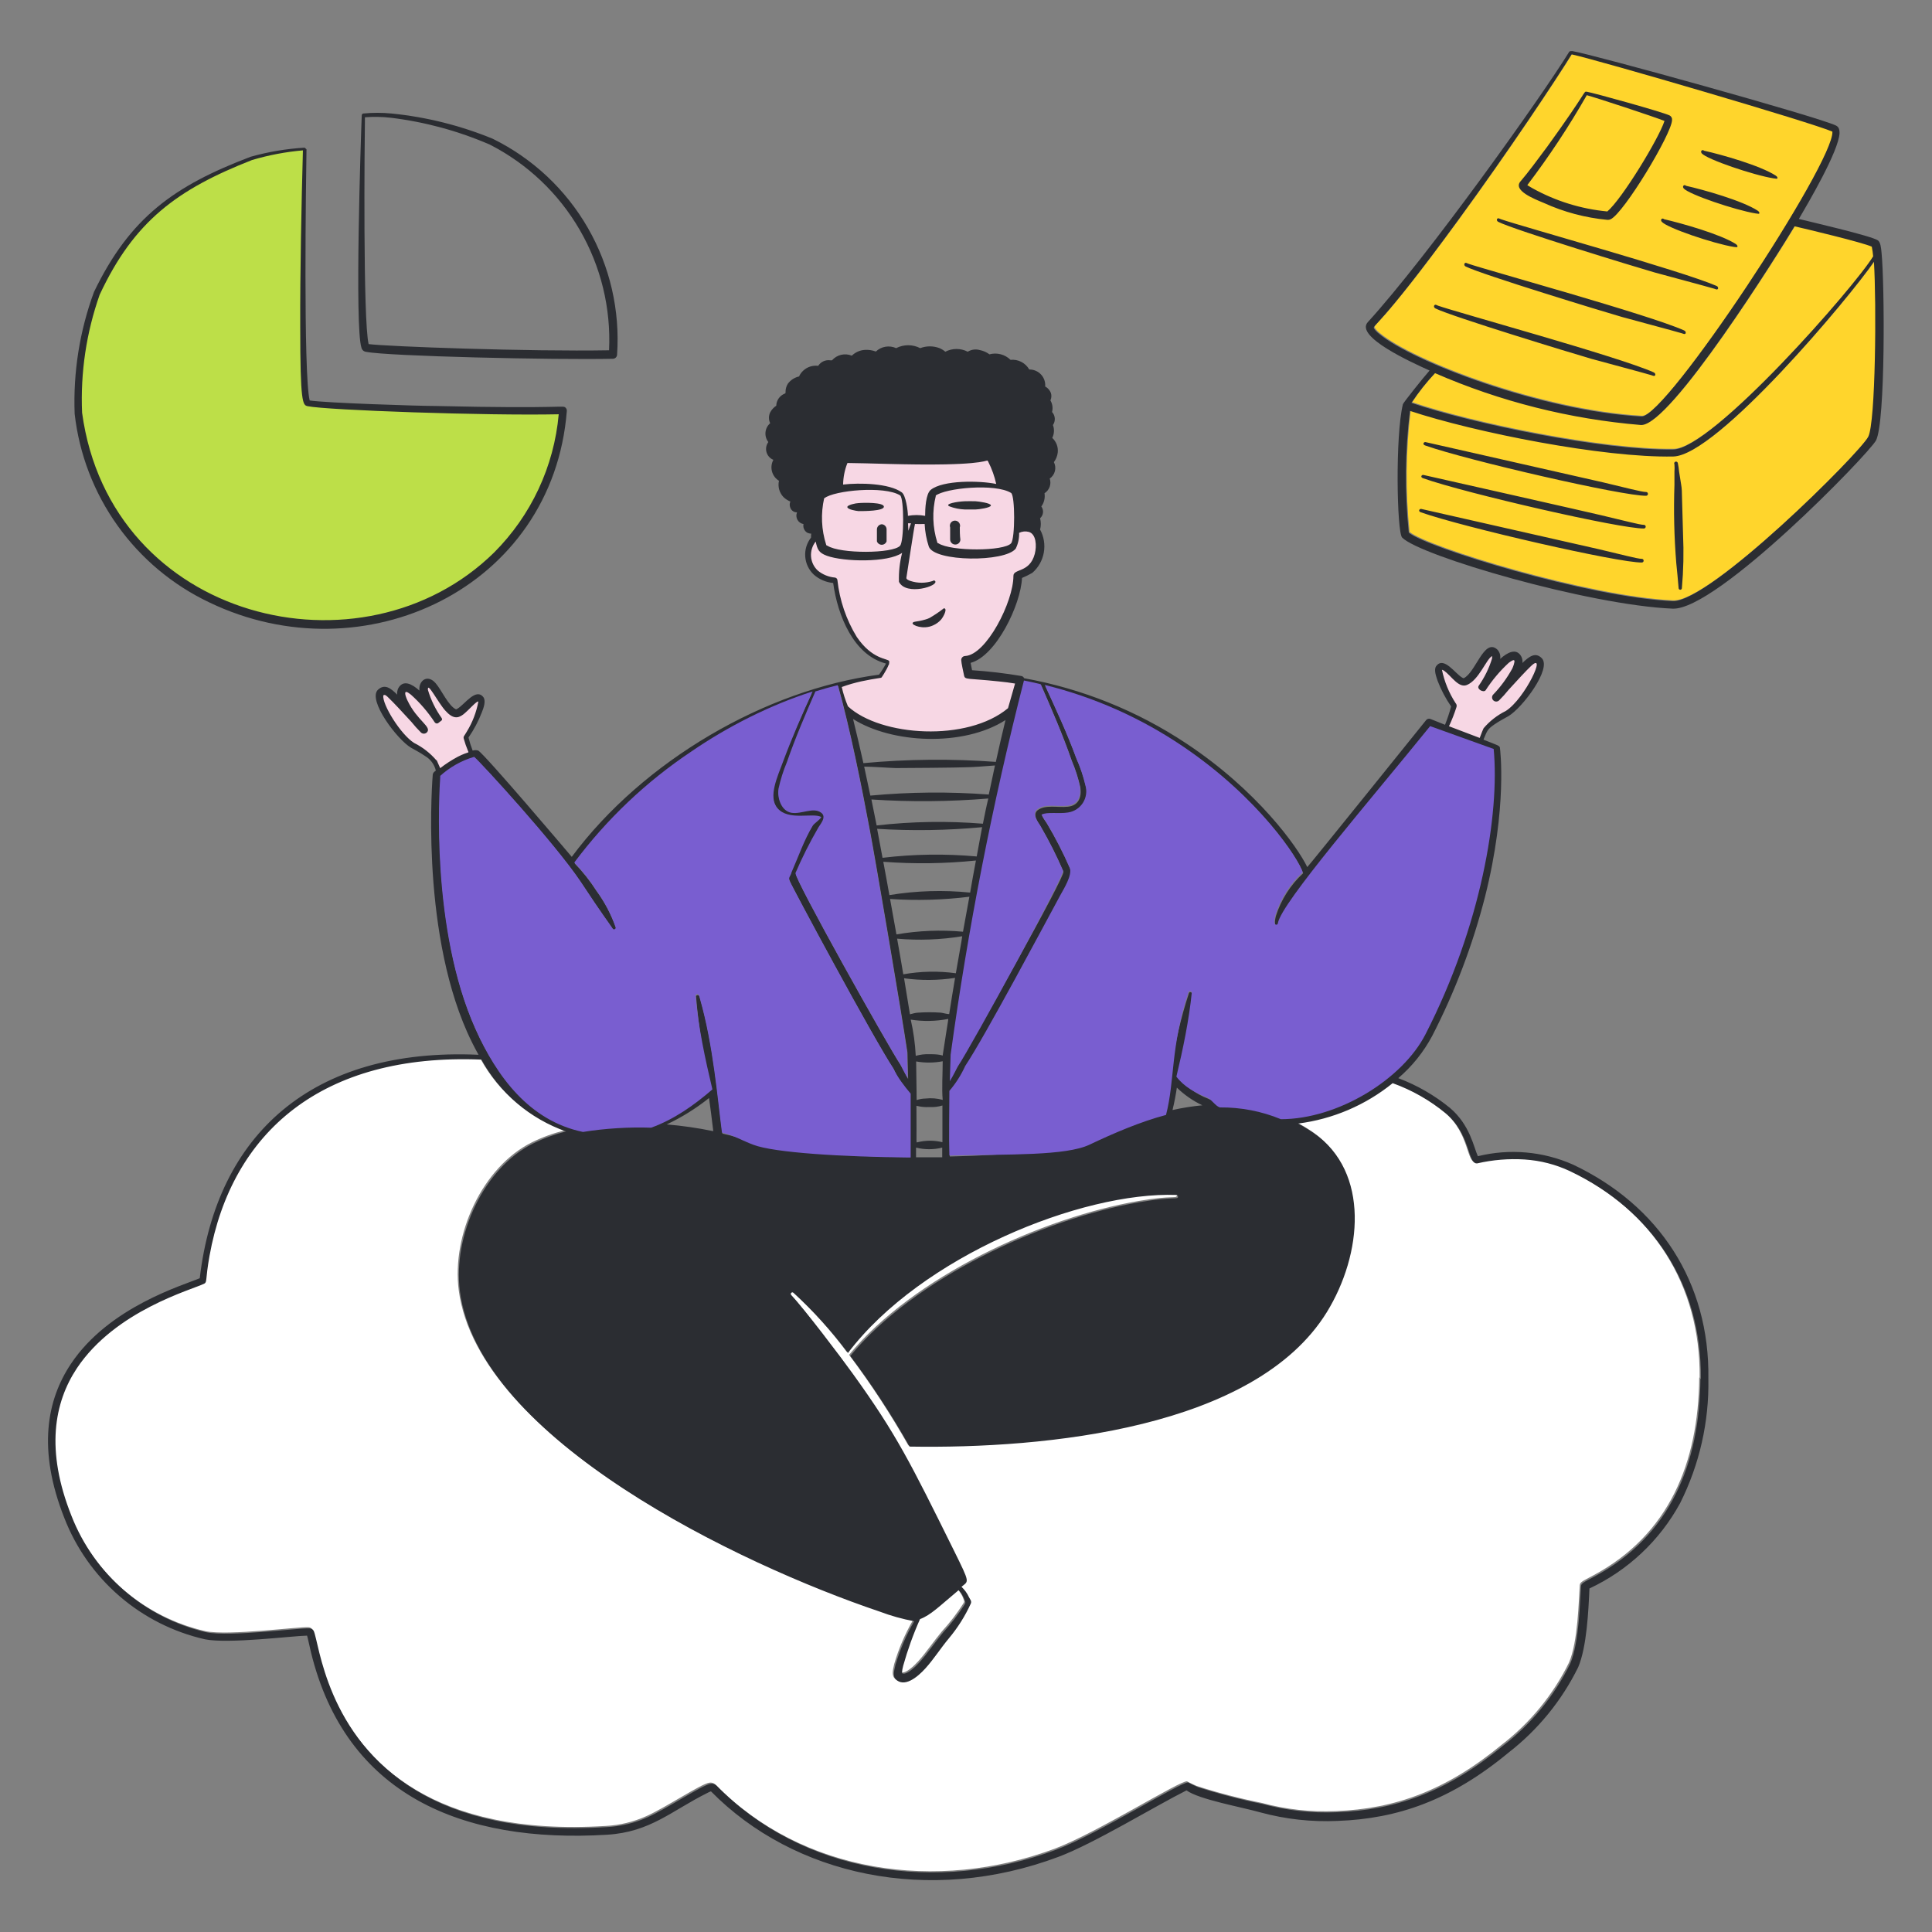 <?xml version="1.0" encoding="UTF-8"?> <svg xmlns="http://www.w3.org/2000/svg" width="142" height="142" viewBox="0 0 142 142" fill="none"><rect x="0" y="0" width="142" height="142" fill="#808080" stroke="none"/><path fill-rule="evenodd" clip-rule="evenodd" d="M124.893 101.254C124.829 107.502 122.699 112.798 117.083 115.802C116.281 116.228 116.132 116.284 116.111 116.512C116.032 117.612 115.983 120.665 115.322 122.192C114.162 124.551 112.476 126.613 110.395 128.22C106.305 131.592 102.542 132.955 98.183 133.111C96.343 133.193 94.501 132.99 92.723 132.508C91.111 132.185 89.517 131.77 87.952 131.265C87.604 131.116 87.242 130.925 87.242 130.925C86.724 130.861 80.603 134.716 77.565 135.859C68.832 139.132 58.92 137.641 52.573 131.152C52.515 131.099 52.446 131.06 52.371 131.038C52.296 131.015 52.217 131.011 52.139 131.024C51.536 131.102 48.916 132.863 47.482 133.495C46.547 133.911 45.543 134.152 44.521 134.205C38.131 134.602 33.672 133.41 30.555 131.549C23.874 127.566 23.378 120.601 22.966 119.778C22.935 119.724 22.891 119.679 22.837 119.647C22.784 119.616 22.722 119.6 22.66 119.6C21.95 119.55 16.831 120.239 15.106 119.891C12.877 119.383 10.805 118.337 9.073 116.844C7.34 115.352 5.999 113.458 5.166 111.329C3.242 106.501 3.895 103 5.564 100.48C8.404 96.22 14.02 94.715 14.928 94.26C15.149 94.147 14.999 93.969 15.312 92.223C16.945 83.142 23.562 77.313 35.298 77.795C36.652 80.261 38.866 82.141 41.518 83.078C40.682 83.284 39.87 83.579 39.097 83.958C35.455 85.769 33.19 90.732 33.715 94.821C35.135 105.713 54.213 114.872 64.565 118.365C65.389 118.676 66.24 118.914 67.106 119.075C66.52 120.085 66.057 121.163 65.729 122.284C65.679 122.561 65.495 123.051 65.729 123.328C66.368 123.974 67.319 123.214 67.93 122.54C68.541 121.865 69.045 121.063 69.655 120.331C70.305 119.555 70.847 118.696 71.267 117.775C71.352 117.591 71.189 117.435 71.139 117.321C71.006 117.028 70.816 116.765 70.578 116.547C71.111 116.093 71.246 116.348 70.025 113.878C66.829 107.424 65.814 105.358 62.619 100.92C61.767 99.727 59.019 96.106 58.075 95.112C58.063 95.101 58.053 95.088 58.046 95.073C58.039 95.058 58.035 95.042 58.035 95.026C58.034 95.009 58.037 94.993 58.043 94.978C58.049 94.962 58.058 94.948 58.07 94.937C58.082 94.925 58.096 94.916 58.111 94.91C58.126 94.904 58.142 94.901 58.159 94.901C58.175 94.902 58.191 94.906 58.206 94.913C58.221 94.92 58.235 94.93 58.246 94.942C59.712 96.284 61.048 97.763 62.236 99.358C67.618 92.258 79.396 87.494 86.376 87.743C86.408 87.743 86.439 87.755 86.461 87.778C86.484 87.8 86.496 87.831 86.496 87.863C86.496 88.126 86.22 87.828 83.656 88.275C76.478 89.517 67.113 93.863 62.406 99.578C64.002 101.701 65.458 103.926 66.766 106.238C76.798 106.408 92.155 104.903 97.43 96.362C100.05 92.102 100.604 86.067 96.486 83.206C96.11 82.95 95.721 82.713 95.322 82.496C97.87 82.172 100.277 81.144 102.273 79.528C103.69 80.037 105.008 80.786 106.171 81.743C108.045 83.312 107.761 85.527 108.499 85.421C109.635 85.159 110.802 85.064 111.964 85.137C113.123 85.21 114.258 85.502 115.308 85.996C121.421 88.907 124.993 94.402 124.922 101.254H124.893ZM67.532 118.919C68.328 118.62 68.952 117.974 70.372 116.789C70.564 116.993 70.711 117.235 70.805 117.499C70.891 117.74 70.883 117.704 70.805 117.854C70.34 118.581 69.812 119.268 69.229 119.905C68.633 120.615 68.115 121.404 67.504 122.085C67.255 122.362 66.51 123.108 66.205 122.887C66.216 122.705 66.246 122.524 66.297 122.348C66.624 121.176 67.037 120.03 67.532 118.919Z" fill="white"></path><path fill-rule="evenodd" clip-rule="evenodd" d="M122.985 44.127C116.709 43.836 104.852 40.172 103.602 39.093C103.295 36.117 103.324 33.116 103.687 30.147C108.437 31.723 117.887 33.605 123.049 33.498C126.251 33.42 135.978 21.833 137.788 19.177C137.98 22.216 137.916 30.992 137.37 32.05C136.745 33.264 125.726 44.248 122.985 44.127ZM101.053 24.105C100.89 23.821 101.309 24.233 107.173 16.203C110.901 11.105 114.451 5.751 115.565 3.941C117.497 4.353 133.315 8.982 134.735 9.621C134.877 11.9 122.509 30.658 120.699 30.559C113.272 30.14 103.822 26.491 101.436 24.495C101.289 24.386 101.16 24.254 101.053 24.105ZM105.526 27.371C110.329 29.462 115.443 30.751 120.663 31.184C122.793 31.311 130.838 18.446 131.952 16.579C132.705 16.749 136.986 17.772 137.632 18.077C137.682 18.333 137.71 18.553 137.732 18.787C136.418 20.981 125.903 32.987 123.013 32.987C117.859 33.058 108.203 31.07 103.794 29.558C104.308 28.781 104.887 28.049 105.526 27.371Z" fill="#FFD52C"></path><path fill-rule="evenodd" clip-rule="evenodd" d="M15.326 44.101C26.686 49.561 40.57 43.316 41.599 30.302C41.603 30.26 41.597 30.219 41.584 30.18C41.571 30.141 41.549 30.105 41.521 30.074C41.301 29.84 41.592 30.16 31.929 29.932C30.722 29.932 23.863 29.712 22.699 29.528C22.223 27.618 22.294 13.652 22.33 11.614V10.947C20.987 11.027 19.656 11.251 18.361 11.614C12.745 13.744 9.522 16.413 6.881 21.894C5.828 24.757 5.514 27.603 5.629 30.652C5.964 33.615 7.337 36.358 9.07 38.784C10.804 41.21 12.632 42.824 15.326 44.101Z" fill="#BDDF48"></path><path d="M106.969 51.921L106.344 53.484L108.846 54.423L109.159 53.797L109.784 53.172L110.097 52.859L111.348 52.233L112.286 50.982L112.912 49.731L113.225 48.793L112.912 48.48L111.661 49.106V48.48L111.035 48.167L110.097 48.793V48.48L109.784 47.855L109.471 48.167L109.159 48.48L108.22 49.418L107.595 50.044L106.969 49.731L106.344 49.106H105.718V49.418L106.344 50.669L106.969 51.921Z" fill="#F7D7E4"></path><path d="M31.903 55.987L32.216 56.612L34.718 55.361L34.405 55.048V54.423V54.11L34.718 53.484L35.344 51.921V51.295H35.031L33.467 52.546L32.216 50.669L31.278 50.044L30.965 50.669L30.652 50.982L30.026 50.357L29.401 50.669V51.295H29.088L28.15 50.669L27.837 50.982L28.15 51.921L28.463 52.859L29.088 53.484L30.339 54.736L30.965 55.048L31.903 55.987Z" fill="#F7D7E4"></path><path d="M60.053 33.154V39.41L59.427 40.348V41.286L60.366 42.225L61.304 42.538L61.93 45.04L62.868 46.916L64.119 48.167L65.057 48.48L65.37 48.793L65.057 49.106L64.745 49.731H64.432L61.617 50.357L62.242 52.234L63.181 52.859L64.432 53.485L65.996 53.797L67.872 54.11H70.062L72.564 53.172L74.128 52.546L75.066 50.044L72.877 49.731L71 49.419V48.793L71.313 48.48L72.564 47.542L73.502 46.291L74.753 43.163L75.066 42.225L76.317 41.286V33.154H60.053Z" fill="#F7D7E4"></path><path fill-rule="evenodd" clip-rule="evenodd" d="M115.616 85.598C113.417 84.623 110.957 84.406 108.622 84.98C108.324 84.355 108.061 82.694 106.57 81.43C105.431 80.499 104.148 79.761 102.772 79.243C103.789 78.374 104.634 77.322 105.264 76.141C106.938 72.889 108.24 69.459 109.147 65.916C110.816 59.285 110.248 55.011 110.248 55.011C110.248 54.791 110.113 54.798 109.034 54.365C109.304 53.719 109.311 53.605 109.85 53.236C110.205 52.987 110.624 52.782 110.873 52.632C111.881 52.036 114.082 49.139 113.315 48.372C112.839 47.897 112.378 48.266 111.895 48.727C111.918 48.562 111.888 48.393 111.81 48.245C111.455 47.606 110.795 47.946 110.262 48.429C110.284 48.301 110.274 48.169 110.233 48.045C110.192 47.922 110.122 47.81 110.028 47.719C109.069 46.903 108.459 49.437 107.578 49.849C107.538 49.839 107.5 49.822 107.465 49.8C106.939 49.494 106.116 48.216 105.562 48.955C105.363 49.224 105.562 49.728 105.668 50.055C105.923 50.714 106.254 51.341 106.655 51.922C106.533 52.38 106.384 52.831 106.208 53.271L105.143 52.845C105.087 52.822 105.024 52.817 104.965 52.833C104.906 52.848 104.854 52.882 104.816 52.931C104.816 52.931 96.247 63.581 96.083 63.73C95.373 62.253 92.42 58.099 87.18 54.635C83.579 52.244 79.527 50.615 75.273 49.849C75.255 49.807 75.227 49.77 75.191 49.742C75.155 49.713 75.113 49.694 75.067 49.686C73.868 49.483 72.66 49.341 71.446 49.26C71.397 49.026 71.361 48.848 71.34 48.72C73.207 48.223 75.025 44.46 75.117 42.479C75.379 42.371 75.632 42.245 75.877 42.103C76.319 41.716 76.616 41.191 76.719 40.612C76.822 40.034 76.726 39.438 76.445 38.922C76.516 38.65 76.516 38.364 76.445 38.092C76.566 37.985 76.642 37.837 76.659 37.676C76.676 37.516 76.632 37.355 76.537 37.225C76.638 37.087 76.711 36.929 76.751 36.762C76.791 36.595 76.798 36.422 76.771 36.253C76.947 36.141 77.079 35.975 77.149 35.779C77.218 35.584 77.221 35.37 77.155 35.173C77.343 35.044 77.478 34.849 77.534 34.627C77.591 34.405 77.564 34.17 77.46 33.967C77.616 33.759 77.714 33.514 77.744 33.257C77.765 33.059 77.739 32.859 77.669 32.672C77.598 32.486 77.486 32.319 77.339 32.184C77.412 32.039 77.455 31.88 77.463 31.717C77.472 31.555 77.447 31.392 77.389 31.24C77.489 31.097 77.537 30.924 77.526 30.75C77.514 30.575 77.443 30.41 77.325 30.282C77.362 30.139 77.371 29.99 77.35 29.843C77.33 29.697 77.28 29.556 77.204 29.43C77.285 29.258 77.297 29.063 77.24 28.883C77.161 28.68 77.013 28.511 76.821 28.407C76.834 28.246 76.813 28.085 76.76 27.933C76.707 27.78 76.622 27.641 76.512 27.523C76.401 27.405 76.268 27.312 76.119 27.249C75.971 27.186 75.811 27.155 75.65 27.158C75.513 26.919 75.311 26.724 75.066 26.598C74.822 26.472 74.546 26.42 74.272 26.448C74.072 26.251 73.824 26.11 73.552 26.039C73.281 25.968 72.995 25.969 72.724 26.043C72.514 25.887 72.272 25.78 72.014 25.73C71.866 25.687 71.711 25.675 71.558 25.696C71.405 25.717 71.258 25.77 71.127 25.851C70.872 25.719 70.59 25.65 70.303 25.65C70.017 25.65 69.734 25.719 69.48 25.851C69.352 25.742 69.208 25.654 69.054 25.588C68.596 25.414 68.091 25.414 67.634 25.588C67.36 25.448 67.057 25.374 66.75 25.374C66.442 25.374 66.139 25.448 65.866 25.588C65.621 25.476 65.348 25.44 65.082 25.484C64.817 25.529 64.57 25.651 64.375 25.837C64.121 25.742 63.85 25.701 63.58 25.716C63.214 25.734 62.868 25.886 62.607 26.142C62.359 26.039 62.085 26.017 61.824 26.078C61.563 26.139 61.328 26.281 61.151 26.483H61.031C60.858 26.457 60.682 26.481 60.523 26.553C60.365 26.625 60.23 26.741 60.136 26.888C59.94 26.863 59.74 26.881 59.551 26.941C59.362 27.001 59.189 27.102 59.043 27.236C58.909 27.357 58.803 27.504 58.73 27.669C58.401 27.743 58.109 27.932 57.907 28.201C57.793 28.384 57.734 28.596 57.736 28.812C57.736 28.933 57.736 28.89 57.672 28.933C57.494 29.004 57.34 29.126 57.23 29.283C57.12 29.441 57.059 29.628 57.055 29.82C56.867 29.943 56.713 30.111 56.607 30.31C56.548 30.434 56.517 30.57 56.517 30.708C56.517 30.845 56.548 30.981 56.607 31.105C56.411 31.274 56.288 31.513 56.263 31.77C56.238 32.028 56.313 32.286 56.472 32.49C56.395 32.595 56.342 32.717 56.319 32.846C56.295 32.975 56.301 33.107 56.337 33.233C56.373 33.359 56.437 33.476 56.524 33.573C56.612 33.671 56.72 33.747 56.842 33.796C56.7 34.057 56.663 34.362 56.74 34.649C56.816 34.935 57 35.182 57.254 35.337C57.205 35.55 57.211 35.773 57.27 35.984C57.33 36.194 57.441 36.387 57.594 36.544C57.739 36.68 57.907 36.788 58.091 36.863C58.059 36.936 58.042 37.014 58.042 37.094C58.042 37.174 58.059 37.252 58.091 37.325C58.128 37.424 58.195 37.51 58.283 37.57C58.371 37.63 58.475 37.661 58.581 37.658C58.544 37.746 58.528 37.84 58.533 37.934C58.538 38.029 58.565 38.121 58.611 38.203C58.656 38.286 58.72 38.358 58.798 38.412C58.875 38.466 58.964 38.502 59.057 38.518C59.031 38.638 59.043 38.763 59.092 38.876C59.14 38.989 59.222 39.085 59.327 39.15C59.739 39.334 59.596 39.029 59.611 39.512C59.298 39.909 59.145 40.41 59.184 40.915C59.222 41.419 59.447 41.892 59.817 42.238C60.214 42.586 60.711 42.799 61.237 42.849C61.57 45.27 62.749 48.159 65.12 48.77C64.97 49.054 64.799 49.327 64.609 49.587C56.302 50.694 47.313 55.87 42.024 62.977C41.626 62.508 35.677 55.494 35.151 55.167C35.017 55.126 34.874 55.126 34.739 55.167C34.617 54.855 34.515 54.534 34.434 54.209C34.836 53.627 35.167 53.001 35.421 52.341C35.549 52.022 35.726 51.511 35.528 51.241C34.974 50.531 34.15 51.78 33.625 52.086C33.593 52.109 33.557 52.126 33.518 52.135C32.964 51.894 32.453 50.715 32.027 50.225C31.431 49.516 30.749 50.02 30.827 50.758C30.295 50.275 29.642 49.934 29.279 50.573C29.205 50.723 29.175 50.89 29.194 51.056C28.733 50.595 28.278 50.225 27.774 50.701C27.008 51.461 29.194 54.365 30.217 54.961C30.472 55.11 30.884 55.316 31.239 55.565C31.437 55.68 31.61 55.835 31.747 56.019C31.883 56.203 31.981 56.414 32.034 56.637C31.914 56.729 31.821 56.793 31.807 56.935C31.807 56.935 30.849 68.011 34.342 75.871C34.597 76.439 34.874 76.993 35.172 77.525C22.918 76.978 15.917 83.404 14.682 93.947C13.489 94.459 8.008 96.042 5.211 100.245C3.457 102.872 2.733 106.521 4.728 111.569C5.589 113.789 6.982 115.762 8.785 117.317C10.587 118.872 12.744 119.96 15.065 120.487C16.791 120.835 21.455 120.239 22.57 120.217C22.641 120.452 22.719 120.878 22.854 121.431C25.403 131.911 33.944 135.504 44.63 134.85C47.803 134.652 49.337 133.104 51.971 131.79C52.061 131.737 52.156 131.695 52.255 131.662C58.333 137.839 68.266 140.055 77.815 136.469C80.421 135.489 84.873 132.763 87.208 131.591C88.117 132.259 91.241 132.813 92.64 133.21C94.489 133.712 96.406 133.923 98.32 133.835C102.729 133.672 106.634 132.33 110.894 128.801C113.045 127.129 114.788 124.99 115.992 122.546C116.631 121.055 116.751 118.357 116.822 116.752C119.657 115.424 121.993 113.225 123.489 110.476C124.911 107.641 125.623 104.502 125.563 101.331C125.669 94.253 121.927 88.58 115.616 85.598ZM107.053 51.958C107.067 51.908 107.068 51.856 107.056 51.806C107.043 51.756 107.018 51.711 106.982 51.674C106.498 50.927 106.158 50.096 105.981 49.224C105.981 49.224 106.109 49.274 106.137 49.295C106.662 49.665 107.202 50.595 107.813 50.346C108.7 49.984 109.233 48.458 109.666 48.216V48.394C109.446 49.114 109.113 49.794 108.679 50.41C108.53 50.659 109.041 50.928 109.19 50.737C109.669 49.996 110.239 49.319 110.887 48.72C110.965 48.663 111.242 48.45 111.299 48.543C111.355 48.635 111.214 49.004 111.15 49.139C110.764 49.843 110.287 50.493 109.73 51.07C109.683 51.13 109.66 51.205 109.666 51.281C109.671 51.356 109.705 51.427 109.76 51.479C109.815 51.532 109.887 51.562 109.963 51.563C110.039 51.565 110.112 51.539 110.17 51.489C110.422 51.241 110.659 50.978 110.88 50.701C111.455 50.062 112.243 49.217 112.52 48.962C113.748 47.79 112.101 51.347 110.674 52.256C110.048 52.563 109.492 52.996 109.041 53.527C109.005 53.591 108.892 53.875 108.757 54.237L106.499 53.378C106.714 52.917 106.899 52.443 107.053 51.958ZM95.778 64.184C94.848 65.04 94.158 66.125 93.776 67.329C93.726 67.542 93.62 68.039 93.84 68.039C93.872 68.039 93.903 68.027 93.925 68.004C93.948 67.981 93.96 67.951 93.96 67.919C94.209 66.435 100.812 58.809 105.15 53.442L109.687 55.281C110.134 60.038 108.814 67.876 104.717 75.871C103.02 79.201 98.441 82.019 94.252 82.019C92.827 81.433 91.298 81.138 89.757 81.153C89.426 81.037 89.101 80.902 88.785 80.748C87.916 80.419 87.157 79.85 86.598 79.108C87.081 77.096 87.427 75.054 87.634 72.995C87.634 72.995 87.443 72.832 87.386 72.995C86.051 77.071 86.172 79.186 85.511 81.728C83.65 82.218 81.839 82.881 80.101 83.709C78.362 84.526 74.23 84.909 69.813 85.001C69.771 83.674 69.813 81.593 69.813 80.251C70.287 79.699 70.679 79.082 70.978 78.42C72.462 76.19 76.935 67.77 77.95 65.902C78.213 65.419 78.873 64.376 78.66 63.858C78.161 62.712 77.589 61.6 76.949 60.528C76.814 60.345 76.693 60.153 76.587 59.953C76.949 59.725 77.886 59.903 78.539 59.789C78.761 59.756 78.973 59.675 79.161 59.553C79.349 59.431 79.508 59.27 79.629 59.081C79.749 58.892 79.827 58.679 79.859 58.457C79.89 58.235 79.874 58.009 79.81 57.794C79.65 57.107 79.424 56.436 79.136 55.792C78.475 53.981 77.638 52.178 76.828 50.417C80.445 51.308 83.875 52.832 86.96 54.919C92.555 58.689 95.487 63.19 95.778 64.184ZM60.406 59.739C59.831 59.292 58.908 59.59 58.169 59.47C57.431 59.349 57.154 58.76 57.254 58.05C57.399 57.379 57.606 56.723 57.871 56.09C58.468 54.365 59.227 52.59 59.966 50.893C60.505 50.722 61.066 50.566 61.606 50.431C62.486 53.562 63.345 57.851 63.949 61.081C64.353 63.211 66.278 74.507 66.697 77.355L66.746 79.307C66.484 78.86 66.263 78.384 66.185 78.263C65.276 76.9 58.375 64.582 58.503 64.234C58.988 63.109 59.538 62.014 60.15 60.954C60.243 60.741 60.846 60.073 60.406 59.739ZM76.509 60.783C77.125 61.843 77.677 62.938 78.163 64.063C78.291 64.433 71.439 76.652 70.474 78.093C70.388 78.228 70.147 78.753 69.863 79.215L69.906 77.589C71.178 68.328 72.977 59.147 75.295 50.091C75.635 50.154 76.005 50.24 76.523 50.36C77.311 52.171 78.142 54.074 78.788 55.948C79.053 56.569 79.259 57.213 79.406 57.872C79.512 58.632 79.256 59.207 78.497 59.292C77.737 59.377 76.828 59.115 76.253 59.562C75.82 59.931 76.424 60.599 76.509 60.783ZM66.938 74.941C67.838 75.083 68.755 75.069 69.65 74.898C69.735 74.898 69.735 74.607 69.295 77.518C69.295 77.681 69.345 77.468 68.301 77.482C67.966 77.471 67.63 77.511 67.307 77.603C67.262 76.707 67.139 75.816 66.938 74.941ZM65.937 68.991C67.533 69.131 69.141 69.072 70.722 68.813C70.722 68.927 70.381 70.759 70.254 71.533C68.97 71.357 67.667 71.383 66.391 71.611C66.249 70.752 66.093 69.878 65.937 68.991ZM70.779 68.48C69.147 68.332 67.502 68.399 65.887 68.678C65.809 68.274 65.49 66.456 65.418 66.073C67.362 66.203 69.314 66.149 71.248 65.909C71.24 65.959 70.921 67.684 70.779 68.48ZM64.921 63.339C67.189 63.511 69.468 63.48 71.73 63.247C71.581 64.028 71.439 64.816 71.304 65.604C69.326 65.404 67.331 65.466 65.369 65.789C65.227 64.972 65.071 64.156 64.921 63.339ZM71.787 62.949C69.483 62.74 67.162 62.774 64.865 63.048C64.808 62.721 64.538 61.316 64.467 60.918C67.039 61.077 69.619 61.037 72.185 60.797C72.043 61.578 71.915 62.253 71.787 62.949ZM70.197 71.873C70.041 72.782 69.899 73.677 69.764 74.536C69.586 74.536 69.338 74.451 69.146 74.429C68.593 74.39 68.038 74.39 67.485 74.429C67.307 74.429 67.052 74.507 66.881 74.55C66.739 73.691 66.597 72.811 66.448 71.902C67.692 72.073 68.955 72.064 70.197 71.873ZM69.288 78.001C69.288 78.888 69.21 80.031 69.288 80.841C68.877 80.727 68.448 80.693 68.024 80.741C67.802 80.745 67.582 80.783 67.371 80.855C67.371 80.67 67.371 80.351 67.335 78.015C67.982 78.13 68.644 78.125 69.288 78.001ZM67.357 81.274C67.67 81.354 67.993 81.385 68.315 81.366C68.637 81.386 68.959 81.347 69.267 81.252V83.951C68.67 83.805 68.046 83.805 67.449 83.951C67.307 83.972 67.385 84.256 67.357 81.274ZM72.242 60.542C69.64 60.33 67.025 60.373 64.432 60.67C64.304 60.023 64.176 59.385 64.048 58.76C66.91 58.949 69.781 58.925 72.639 58.689C72.49 59.299 72.369 59.917 72.242 60.542ZM69.252 84.348V85.058H67.328V84.348C67.96 84.506 68.621 84.506 69.252 84.348ZM72.675 58.398C69.776 58.18 66.864 58.206 63.97 58.476C63.821 57.766 63.665 57.056 63.516 56.346C64.084 56.346 65.447 56.445 65.837 56.452C66.228 56.459 70.587 56.417 70.914 56.395C71.532 56.395 72.511 56.303 73.129 56.261C72.98 56.971 72.824 57.673 72.675 58.398ZM73.193 55.998C69.951 55.759 66.695 55.79 63.459 56.09C63.203 54.94 62.948 53.854 62.699 52.845C65.539 54.649 70.807 54.911 73.903 52.923C73.669 53.889 73.427 54.919 73.193 55.998ZM88.373 81.238C87.635 81.309 86.902 81.425 86.179 81.586C86.328 80.976 86.434 80.379 86.498 79.939C87.047 80.473 87.68 80.912 88.373 81.238ZM68.408 36.004C68.038 36.302 67.996 37.424 67.996 37.914C67.578 37.836 67.15 37.836 66.732 37.914C66.732 37.559 66.576 36.373 66.27 36.182C65.355 35.521 63.168 35.472 61.968 35.614C61.976 35.089 62.077 34.57 62.266 34.08C62.266 34.08 62.266 34.03 62.316 34.03C63.53 34.03 66.888 34.187 69.48 34.13C72.945 34.059 72.469 33.69 72.632 33.931C72.897 34.451 73.095 35.002 73.221 35.571C71.993 35.316 69.302 35.28 68.408 36.004ZM60.598 36.615C61.308 36.047 64.993 35.685 66.157 36.409C66.455 36.622 66.455 39.753 66.157 40.108C65.653 40.697 61.748 40.719 60.811 40.108C60.811 40.108 60.74 40.108 60.725 40.044C60.369 38.935 60.318 37.751 60.576 36.615H60.598ZM66.739 38.461H66.959C66.689 39.128 66.796 39.242 66.739 38.461ZM68.755 36.437C69.466 35.869 73.15 35.507 74.315 36.231C74.613 36.444 74.613 39.575 74.315 39.931C73.811 40.52 69.913 40.541 68.969 39.931C68.969 39.931 68.897 39.931 68.89 39.867C68.54 38.755 68.503 37.568 68.784 36.437H68.755ZM64.73 49.821C64.748 49.82 64.765 49.814 64.78 49.804C64.795 49.794 64.807 49.78 64.815 49.764C64.936 49.587 65.454 48.784 65.347 48.585C65.241 48.387 64.105 48.486 62.969 46.81C62.194 45.54 61.709 44.115 61.549 42.636C61.545 42.589 61.525 42.546 61.492 42.512C61.46 42.479 61.418 42.457 61.371 42.451C60.905 42.411 60.462 42.23 60.101 41.933C59.813 41.661 59.638 41.291 59.61 40.897C59.583 40.502 59.705 40.112 59.952 39.803C60.079 40.371 60.157 40.619 60.768 40.846C62.011 41.301 65.269 41.365 66.306 40.633C66.127 41.329 66.048 42.046 66.072 42.763C66.597 43.821 69.04 43.062 68.727 42.7C68.704 42.677 68.674 42.664 68.642 42.664C68.61 42.664 68.579 42.677 68.557 42.7C68.024 42.874 67.449 42.874 66.917 42.7C66.803 42.664 66.597 42.579 66.618 42.465C66.682 42.103 67.172 38.809 67.25 38.511C67.487 38.522 67.724 38.522 67.96 38.511C67.987 39.075 68.09 39.634 68.266 40.172C68.67 41.301 73.875 41.336 74.656 40.321C74.833 39.962 74.918 39.564 74.904 39.164C75.125 39.056 75.376 39.031 75.614 39.093C76.161 39.249 76.21 40.122 76.054 40.712C75.678 42.132 74.471 41.769 74.485 42.337C74.485 44.226 72.497 48.138 70.935 48.216C70.895 48.217 70.856 48.226 70.819 48.243C70.783 48.26 70.75 48.284 70.723 48.314C70.697 48.344 70.677 48.379 70.664 48.417C70.652 48.455 70.647 48.496 70.651 48.536C70.651 48.706 70.822 49.473 70.857 49.643C70.928 49.984 71.077 49.835 73.413 50.084C73.832 50.126 74.244 50.176 74.606 50.24C74.556 50.424 74.258 51.447 74.088 52.05C71.106 54.549 64.73 54.138 62.323 51.915C62.13 51.456 61.978 50.981 61.868 50.495C62.855 50.133 63.764 49.97 64.73 49.821ZM32.07 55.877C31.615 55.349 31.06 54.917 30.437 54.606C29.443 53.981 28.08 51.766 28.172 51.113C28.293 51.007 28.427 51.156 28.584 51.312C28.861 51.567 29.649 52.412 30.231 53.051C30.453 53.327 30.69 53.59 30.941 53.839C30.999 53.893 31.075 53.923 31.154 53.923C31.233 53.923 31.309 53.893 31.367 53.839C31.786 53.428 30.657 52.987 29.947 51.482C29.883 51.354 29.734 50.999 29.798 50.886C29.862 50.772 30.131 51.007 30.21 51.063C30.875 51.659 31.46 52.34 31.949 53.087C32.063 53.229 32.191 53.179 32.283 53.087C32.375 52.995 32.567 52.952 32.46 52.774C32.013 52.146 31.672 51.448 31.452 50.708C31.395 50.041 32.162 51.589 32.723 52.221C33.284 52.852 33.653 52.803 34.029 52.526C34.406 52.249 35.052 51.475 35.158 51.567C35.014 52.346 34.727 53.093 34.313 53.768C34.108 54.13 34.044 54.109 34.086 54.294C34.172 54.6 34.276 54.902 34.399 55.196C34.477 55.38 34.491 55.196 33.646 55.621C33.192 55.864 32.76 56.144 32.354 56.459C32.212 56.154 32.127 55.934 32.098 55.877H32.07ZM32.368 57.12C33.089 56.46 33.951 55.974 34.889 55.7C35.471 56.211 40.803 62.033 42.699 64.852C44.36 67.372 44.765 67.862 45.056 68.309C45.07 68.338 45.095 68.361 45.126 68.371C45.156 68.382 45.19 68.38 45.219 68.366C45.248 68.352 45.271 68.327 45.281 68.296C45.292 68.266 45.29 68.232 45.276 68.203C44.936 67.239 44.458 66.33 43.856 65.505C43.387 64.774 42.847 64.091 42.244 63.467C44.629 60.275 47.542 57.514 50.856 55.302C53.559 53.449 56.518 51.999 59.639 50.999C58.886 52.632 58.141 54.273 57.509 55.969C57.111 57.049 56.345 58.483 57.168 59.463C57.992 60.442 59.447 59.768 60.051 60.123C59.948 60.326 59.83 60.521 59.696 60.705C59.053 61.778 58.479 62.89 57.978 64.035C57.923 64.296 57.956 64.568 58.07 64.809C58.226 65.221 64.212 76.361 65.695 78.597C65.992 79.246 66.374 79.853 66.831 80.4V85.051C61.819 85.008 57.041 84.618 55.521 84.029C54.731 83.736 53.922 83.499 53.1 83.319C52.773 80.848 52.468 76.929 51.474 73.45C51.439 73.322 51.403 73.123 51.275 73.144C51.148 73.166 51.155 73.215 51.162 73.272C51.349 75.516 51.705 77.742 52.227 79.932C50.883 81.096 49.335 82.001 47.661 82.602C46.091 82.539 44.519 82.637 42.968 82.893C39.028 82.076 36.543 79.208 34.974 75.679C31.694 68.373 32.311 58.327 32.396 57.12H32.368ZM52.397 83.134C51.277 82.903 50.143 82.739 49.003 82.644C50.112 82.121 51.155 81.47 52.113 80.706C52.205 81.309 52.319 82.282 52.425 83.134H52.397ZM124.98 101.338C124.917 107.586 122.787 112.883 117.17 115.886C116.368 116.312 116.219 116.369 116.198 116.596C116.12 117.697 116.07 120.75 115.41 122.276C114.249 124.635 112.563 126.697 110.482 128.304C106.393 131.677 102.63 133.04 98.27 133.196C96.43 133.278 94.588 133.074 92.81 132.593C91.198 132.269 89.605 131.854 88.039 131.35C87.691 131.201 87.329 131.009 87.329 131.009C86.811 130.945 80.691 134.801 77.652 135.944C68.919 139.217 59.007 137.726 52.66 131.236C52.602 131.183 52.533 131.144 52.458 131.122C52.383 131.1 52.304 131.095 52.227 131.109C51.623 131.187 49.003 132.948 47.569 133.579C46.634 133.995 45.63 134.236 44.608 134.289C38.218 134.687 33.76 133.494 30.643 131.634C23.962 127.651 23.465 120.686 23.053 119.862C23.022 119.808 22.978 119.763 22.924 119.732C22.871 119.701 22.81 119.684 22.747 119.685C22.038 119.635 16.918 120.324 15.193 119.976C12.964 119.467 10.893 118.421 9.16 116.929C7.427 115.436 6.086 113.543 5.253 111.413C3.329 106.585 3.982 103.085 5.651 100.564C8.491 96.305 14.107 94.799 15.016 94.345C15.236 94.231 15.087 94.054 15.399 92.307C17.032 83.226 23.649 77.397 35.386 77.88C36.739 80.345 38.953 82.225 41.605 83.162C40.769 83.369 39.957 83.664 39.184 84.043C35.542 85.853 33.277 90.816 33.802 94.906C35.222 105.797 54.3 114.956 64.652 118.449C65.476 118.761 66.327 118.999 67.194 119.159C66.607 120.17 66.144 121.247 65.816 122.369C65.766 122.645 65.582 123.135 65.816 123.412C66.455 124.058 67.406 123.299 68.017 122.624C68.628 121.95 69.132 121.147 69.742 120.416C70.392 119.64 70.934 118.78 71.354 117.86C71.439 117.675 71.276 117.519 71.226 117.406C71.094 117.113 70.903 116.849 70.665 116.632C71.198 116.177 71.333 116.433 70.112 113.962C66.917 107.508 65.901 105.442 62.706 101.005C61.854 99.812 59.107 96.191 58.162 95.197C58.15 95.186 58.14 95.173 58.133 95.158C58.126 95.143 58.122 95.127 58.122 95.11C58.121 95.094 58.124 95.077 58.13 95.062C58.136 95.047 58.145 95.033 58.157 95.021C58.169 95.01 58.183 95.001 58.198 94.995C58.213 94.988 58.23 94.986 58.246 94.986C58.263 94.987 58.279 94.99 58.294 94.997C58.309 95.004 58.322 95.014 58.333 95.026C59.799 96.369 61.135 97.848 62.323 99.443C67.705 92.343 79.484 87.579 86.463 87.827C86.495 87.827 86.526 87.84 86.548 87.862C86.571 87.885 86.584 87.916 86.584 87.948C86.584 88.21 86.307 87.912 83.744 88.36C76.566 89.602 67.201 93.947 62.493 99.663C64.089 101.786 65.545 104.011 66.853 106.323C76.885 106.493 92.242 104.988 97.518 96.447C100.138 92.186 100.691 86.151 96.573 83.29C96.197 83.034 95.809 82.797 95.409 82.58C97.957 82.257 100.364 81.229 102.36 79.612C103.777 80.121 105.095 80.871 106.258 81.828C108.132 83.397 107.848 85.612 108.587 85.505C109.722 85.244 110.889 85.148 112.051 85.221C113.21 85.295 114.345 85.586 115.395 86.081C121.509 88.992 125.08 94.487 125.009 101.338H124.98ZM67.62 119.003C68.415 118.705 69.04 118.059 70.46 116.873C70.651 117.078 70.798 117.319 70.893 117.583C70.978 117.825 70.971 117.789 70.893 117.938C70.427 118.666 69.9 119.353 69.316 119.99C68.72 120.7 68.202 121.488 67.591 122.17C67.343 122.447 66.597 123.192 66.292 122.972C66.303 122.789 66.334 122.608 66.384 122.432C66.711 121.26 67.124 120.114 67.62 119.003ZM26.567 25.56C26.586 25.638 26.628 25.708 26.687 25.762C26.747 25.815 26.822 25.849 26.901 25.858C28.498 26.185 40.774 26.462 45.056 26.369C45.131 26.366 45.203 26.336 45.258 26.284C45.313 26.231 45.347 26.161 45.354 26.085C45.581 22.828 44.833 19.577 43.204 16.746C41.575 13.916 39.14 11.636 36.209 10.196C33.836 9.222 31.335 8.598 28.782 8.343C28.091 8.275 27.394 8.275 26.702 8.343C26.672 8.347 26.645 8.362 26.625 8.383C26.604 8.405 26.591 8.433 26.589 8.463C26.525 10.032 26.056 24.041 26.567 25.56ZM26.823 8.619C27.457 8.571 28.094 8.583 28.726 8.655C31.234 8.96 33.685 9.625 36.003 10.629C38.762 12.04 41.056 14.216 42.61 16.896C44.164 19.577 44.912 22.649 44.765 25.745C38.907 25.851 28.435 25.468 27.093 25.29C26.674 23.515 26.794 10.451 26.823 8.598V8.619Z" fill="#2B2D32"></path><path fill-rule="evenodd" clip-rule="evenodd" d="M15.392 44.28C26.752 49.74 40.632 43.222 41.661 30.208C41.665 30.167 41.66 30.125 41.646 30.086C41.633 30.047 41.611 30.011 41.583 29.981C41.363 29.747 41.654 30.066 31.991 29.839C30.784 29.839 23.926 29.619 22.761 29.434C22.286 27.524 22.491 13.012 22.527 10.974L22.392 10.853C21.049 10.934 19.719 11.157 18.423 11.521C12.807 13.651 9.548 15.98 6.907 21.461C5.854 24.324 5.372 27.366 5.487 30.414C5.822 33.377 6.907 36.206 8.64 38.632C10.373 41.059 12.697 43.003 15.392 44.28ZM7.326 21.66C9.861 16.235 13.041 13.914 18.523 11.762C19.743 11.4 20.996 11.162 22.264 11.052C22.158 14.879 22.051 20.09 22.066 24.017C22.066 29.633 22.25 29.775 22.605 29.853C24.025 30.151 35.769 30.563 41.065 30.449C40.721 34.291 39.037 37.89 36.308 40.617C26.659 50.088 8.121 45.651 6.034 30.336C5.906 27.388 6.345 24.443 7.326 21.66ZM138.292 18.578C138.257 18.216 138.221 17.797 138.016 17.662C137.526 17.329 132.804 16.242 132.215 16.093C132.875 14.964 135.14 11.123 135.204 9.788C135.204 9.433 135.112 9.313 134.927 9.22C133.507 8.553 117.078 4.002 115.558 3.753C115.473 3.753 115.381 3.753 115.338 3.803C113.308 7.105 104.993 18.784 100.528 23.683C99.576 24.748 103.751 26.637 105.072 27.233C104.617 27.744 103.14 29.597 103.112 29.711C102.544 32.019 102.665 39.104 103.055 39.509C104.369 40.858 116.772 44.479 122.935 44.735C126.18 44.884 137.348 33.375 137.888 32.366C138.584 30.975 138.52 20.872 138.292 18.578ZM122.928 44.181C116.652 43.89 104.795 40.226 103.545 39.147C103.238 36.171 103.267 33.17 103.63 30.201C108.38 31.777 117.83 33.659 122.992 33.552C126.194 33.474 135.921 21.887 137.732 19.231C137.923 22.27 137.859 31.046 137.313 32.104C136.688 33.318 125.669 44.301 122.928 44.181ZM100.996 24.159C100.833 23.875 101.252 24.287 107.116 16.256C110.844 11.159 114.394 5.805 115.509 3.995C117.44 4.407 133.259 9.036 134.679 9.675C134.821 11.954 122.452 30.712 120.642 30.613C113.215 30.194 103.765 26.544 101.38 24.549C101.232 24.44 101.103 24.308 100.996 24.159ZM105.469 27.425C110.272 29.516 115.386 30.805 120.606 31.238C122.736 31.365 130.781 18.5 131.895 16.633C132.648 16.803 136.929 17.826 137.575 18.131C137.625 18.387 137.653 18.607 137.675 18.841C136.361 21.035 125.846 33.041 122.956 33.041C117.802 33.112 108.146 31.124 103.737 29.612C104.251 28.835 104.831 28.103 105.469 27.425Z" fill="#2B2D32"></path><path fill-rule="evenodd" clip-rule="evenodd" d="M123.702 39.278C123.56 34.918 123.702 36.608 123.411 34.663C123.393 34.453 123.362 34.244 123.319 34.038C123.315 34.018 123.308 33.999 123.297 33.983C123.285 33.967 123.27 33.953 123.253 33.943C123.236 33.934 123.217 33.928 123.197 33.926C123.177 33.924 123.157 33.927 123.139 33.934C123.12 33.941 123.103 33.952 123.089 33.966C123.076 33.98 123.065 33.997 123.058 34.016C123.052 34.035 123.05 34.054 123.052 34.074C123.054 34.094 123.06 34.113 123.07 34.13C123.084 34.314 123.084 34.499 123.07 34.684V35.635C123.004 37.556 123.049 39.478 123.205 41.393C123.262 42.011 123.333 42.614 123.376 43.225C123.376 43.257 123.388 43.288 123.411 43.31C123.434 43.333 123.464 43.346 123.496 43.346C123.528 43.346 123.559 43.333 123.582 43.31C123.604 43.288 123.617 43.257 123.617 43.225C123.734 41.913 123.762 40.594 123.702 39.278ZM120.969 36.161C120.67 36.161 119.463 35.841 117.816 35.451L104.759 32.49C104.624 32.49 104.532 32.675 104.759 32.745C107.883 33.846 119.307 36.473 120.997 36.438C121.034 36.434 121.068 36.416 121.091 36.387C121.114 36.358 121.125 36.322 121.121 36.285C121.118 36.248 121.099 36.214 121.071 36.191C121.042 36.168 121.005 36.157 120.969 36.161ZM120.812 38.575C120.514 38.575 119.307 38.248 117.667 37.865C117.376 37.786 104.617 34.904 104.603 34.904C104.468 34.904 104.376 35.081 104.603 35.152C107.727 36.26 119.144 38.88 120.834 38.844C120.851 38.843 120.869 38.838 120.885 38.83C120.9 38.822 120.915 38.811 120.926 38.797C120.938 38.784 120.946 38.768 120.952 38.751C120.957 38.734 120.959 38.717 120.958 38.699C120.957 38.681 120.952 38.664 120.944 38.648C120.936 38.632 120.924 38.618 120.911 38.606C120.897 38.595 120.882 38.586 120.865 38.581C120.848 38.575 120.83 38.573 120.812 38.575ZM120.656 41.074C120.358 41.074 119.144 40.747 117.504 40.364L104.447 37.403C104.305 37.403 104.213 37.588 104.447 37.659C107.571 38.759 118.988 41.379 120.685 41.344C120.702 41.342 120.72 41.336 120.735 41.328C120.751 41.319 120.765 41.308 120.776 41.294C120.787 41.28 120.795 41.264 120.801 41.247C120.806 41.23 120.807 41.212 120.805 41.194C120.804 41.177 120.798 41.16 120.79 41.144C120.781 41.128 120.77 41.114 120.756 41.103C120.742 41.092 120.726 41.084 120.709 41.079C120.692 41.074 120.674 41.072 120.656 41.074ZM113.457 14.91C114.94 15.587 116.527 16.009 118.15 16.16C118.228 16.165 118.306 16.15 118.377 16.117C119.357 15.663 122.864 9.841 122.893 8.833C122.903 8.763 122.892 8.692 122.86 8.63C122.828 8.568 122.778 8.517 122.715 8.485C122.19 8.229 117.099 6.816 116.609 6.738C116.368 6.738 116.73 6.617 113.712 10.792C113.002 11.744 112.328 12.667 111.753 13.334C111.178 14.002 112.775 14.626 113.457 14.91ZM116.616 6.994C117.248 7.157 121.522 8.563 122.339 8.889C121.913 10.203 119.201 14.648 118.136 15.542C116.206 15.359 114.335 14.779 112.64 13.838C112.505 13.753 112.342 13.675 112.257 13.604C113.853 11.505 115.309 9.304 116.616 7.015V6.994ZM122.303 16.11C122.204 15.997 121.991 16.11 122.133 16.295C122.502 16.742 125.939 17.907 127.437 18.148C127.536 18.148 127.657 18.191 127.692 18.148C127.728 18.105 127.692 18.013 127.579 17.935C126.45 17.211 123.596 16.408 122.303 16.11ZM123.915 13.654C123.823 13.54 123.61 13.654 123.745 13.845C124.121 14.286 127.557 15.45 129.056 15.691C129.155 15.691 129.276 15.741 129.304 15.691C129.332 15.642 129.304 15.563 129.19 15.485C128.062 14.747 125.207 13.945 123.915 13.654ZM125.243 11.076C125.151 10.97 124.938 11.076 125.072 11.268C125.442 11.708 128.885 12.88 130.383 13.114C130.483 13.114 130.603 13.164 130.632 13.114C130.66 13.064 130.632 12.986 130.518 12.908C129.382 12.17 126.535 11.36 125.243 11.076ZM121.664 27.562C121.664 27.499 121.664 27.421 121.537 27.364C118.938 26.206 107.131 22.976 105.689 22.465L105.576 22.415C105.413 22.33 105.306 22.571 105.505 22.671C106.747 23.281 115.644 25.993 116.978 26.377C117.688 26.576 120.82 27.406 121.38 27.577C121.473 27.605 121.608 27.69 121.664 27.562ZM123.901 24.481C123.901 24.417 123.901 24.339 123.773 24.282C121.182 23.125 109.374 19.88 107.919 19.383L107.798 19.334C107.642 19.248 107.535 19.49 107.727 19.589C108.977 20.2 117.866 22.912 119.208 23.295C119.918 23.494 123.042 24.325 123.61 24.495C123.716 24.524 123.851 24.609 123.901 24.481ZM68.578 45.966C68.803 45.869 69.004 45.723 69.167 45.54C69.359 45.312 69.664 44.709 69.373 44.709C69.039 44.969 68.688 45.207 68.322 45.419C68.224 45.466 68.122 45.505 68.017 45.533C67.378 45.724 67.108 45.653 67.073 45.802C67.037 45.952 67.854 46.299 68.578 45.966ZM63.104 37.566C63.494 37.566 64.971 37.566 64.964 37.24C64.957 36.913 63.48 36.942 63.097 36.977C62.933 36.977 62.237 37.112 62.28 37.282C62.323 37.453 62.933 37.552 63.104 37.566ZM64.453 38.915V39.789C64.478 39.862 64.527 39.926 64.59 39.971C64.654 40.016 64.73 40.04 64.808 40.04C64.886 40.04 64.962 40.016 65.025 39.971C65.089 39.926 65.137 39.862 65.163 39.789V38.922C65.167 38.824 65.132 38.728 65.065 38.654C64.999 38.581 64.906 38.538 64.808 38.532C64.711 38.539 64.621 38.583 64.555 38.654C64.489 38.725 64.452 38.818 64.453 38.915ZM70.544 38.766C70.564 38.709 70.57 38.649 70.562 38.589C70.554 38.53 70.531 38.473 70.496 38.424C70.462 38.375 70.416 38.335 70.362 38.307C70.309 38.28 70.25 38.265 70.189 38.265C70.129 38.265 70.07 38.28 70.017 38.307C69.963 38.335 69.917 38.375 69.882 38.424C69.848 38.473 69.825 38.53 69.817 38.589C69.808 38.649 69.814 38.709 69.835 38.766V39.64C69.834 39.69 69.843 39.739 69.861 39.786C69.879 39.832 69.907 39.874 69.942 39.91C69.977 39.946 70.019 39.974 70.065 39.994C70.111 40.013 70.161 40.023 70.211 40.023C70.259 40.024 70.308 40.015 70.353 39.998C70.398 39.98 70.439 39.953 70.474 39.92C70.509 39.886 70.537 39.846 70.556 39.802C70.576 39.757 70.586 39.709 70.587 39.661C70.552 39.448 70.537 38.908 70.544 38.766ZM69.785 37.218C70.144 37.354 70.523 37.431 70.907 37.446H71.702C71.915 37.446 72.831 37.318 72.831 37.148C72.831 36.977 71.943 36.856 71.702 36.842C71.46 36.828 71.12 36.842 70.914 36.842C70.346 36.864 69.38 37.034 69.785 37.218ZM126.279 21.201C126.279 21.144 126.279 21.059 126.152 21.009C123.539 19.88 111.753 16.621 110.312 16.11L110.191 16.061C110.035 15.975 109.928 16.21 110.127 16.309C111.369 16.927 120.266 19.639 121.601 20.022C122.311 20.221 125.435 21.052 126.003 21.222C126.095 21.251 126.23 21.336 126.279 21.201Z" fill="#2B2D32"></path><path fill-rule="evenodd" clip-rule="evenodd" d="M95.743 64.111C94.813 64.967 94.123 66.052 93.74 67.256C93.691 67.469 93.584 67.966 93.804 67.966C93.836 67.966 93.867 67.954 93.889 67.931C93.912 67.908 93.925 67.878 93.925 67.846C94.173 66.362 100.776 58.736 105.114 53.369L109.784 55.048C110.231 59.805 108.876 68.01 104.78 76.004C103.083 79.334 98.334 82.26 94.145 82.26C92.72 81.673 91.192 81.378 89.651 81.394C89.319 81.277 89.065 80.829 88.749 80.675C87.88 80.346 87.022 79.874 86.463 79.132C86.946 77.12 87.391 74.981 87.599 72.922C87.599 72.922 87.407 72.759 87.35 72.922C86.016 76.998 86.361 79.405 85.701 81.947C83.839 82.436 81.808 83.308 80.07 84.136C78.331 84.953 74.194 84.836 69.778 84.928C69.735 83.6 69.778 81.52 69.778 80.178C70.251 79.626 70.643 79.009 70.942 78.347C72.426 76.117 76.899 67.697 77.914 65.829C78.177 65.346 78.837 64.303 78.624 63.784C78.125 62.639 77.554 61.527 76.913 60.455C76.778 60.272 76.657 60.08 76.551 59.879C76.913 59.652 77.85 59.83 78.504 59.716C78.725 59.683 78.937 59.602 79.125 59.48C79.313 59.358 79.472 59.197 79.593 59.008C79.713 58.819 79.792 58.606 79.823 58.384C79.855 58.162 79.838 57.936 79.775 57.721C79.614 57.033 79.388 56.363 79.1 55.719C78.44 53.908 77.602 52.105 76.793 50.344C80.409 51.235 83.839 52.759 86.924 54.846C92.519 58.616 95.451 63.117 95.743 64.111ZM60.366 59.74C59.791 59.293 58.915 59.861 58.176 59.74C57.438 59.619 57.118 58.687 57.218 57.977C57.364 57.306 57.57 56.65 57.836 56.017C58.432 54.292 59.192 52.517 59.93 50.82C60.47 50.649 61.031 50.493 61.57 50.358C62.451 53.489 63.31 57.778 63.913 61.008C64.318 63.138 66.242 74.434 66.661 77.281L66.711 79.234C66.448 78.787 66.228 78.311 66.15 78.19C65.241 76.827 58.34 64.509 58.468 64.161C58.952 63.036 59.502 61.941 60.115 60.88C60.207 60.667 60.806 60.074 60.366 59.74ZM76.473 60.71C77.089 61.77 77.642 62.865 78.127 63.99C78.255 64.359 71.387 76.905 70.422 78.347C70.337 78.481 70.095 79.007 69.811 79.468L69.87 77.516C71.142 68.255 72.942 59.074 75.259 50.017C75.6 50.081 75.969 50.167 76.487 50.287C77.275 52.098 78.106 54.001 78.752 55.875C79.017 56.496 79.224 57.14 79.37 57.799C79.476 58.559 79.221 59.134 78.461 59.219C77.701 59.304 76.793 59.042 76.218 59.489C75.784 59.858 76.388 60.526 76.473 60.71ZM32.332 57.047C33.053 56.387 33.915 55.901 34.853 55.627C35.435 56.138 40.767 61.96 42.663 64.778C44.324 67.299 44.729 67.789 45.02 68.236C45.034 68.265 45.059 68.288 45.09 68.298C45.121 68.309 45.154 68.307 45.183 68.293C45.212 68.279 45.235 68.254 45.246 68.223C45.256 68.192 45.254 68.159 45.24 68.13C44.9 67.166 44.422 66.257 43.82 65.432C43.351 64.701 42.812 64.018 42.209 63.394C44.594 60.202 47.506 57.441 50.821 55.229C53.524 53.376 56.606 51.819 59.727 50.82C58.974 52.453 58.183 54.29 57.551 55.987C57.153 57.066 56.443 58.569 57.133 59.389C57.956 60.369 59.762 59.698 60.366 60.053C60.263 60.256 59.874 60.494 59.74 60.678C59.097 61.751 58.678 62.974 58.176 64.119C58.122 64.38 57.92 64.495 58.034 64.736C58.191 65.148 64.176 76.287 65.66 78.524C65.956 79.173 66.476 79.836 66.934 80.383V85.075C61.921 85.032 56.881 84.726 55.361 84.136C54.572 83.844 53.887 83.426 53.064 83.246C52.738 80.775 52.432 76.856 51.438 73.376C51.403 73.249 51.367 73.05 51.24 73.071C51.112 73.093 51.119 73.142 51.126 73.199C51.313 75.442 51.84 77.88 52.361 80.07C51.017 81.234 49.528 82.285 47.855 82.885C46.285 82.823 44.401 82.942 42.85 83.198C38.91 82.382 36.507 79.135 34.938 75.606C31.658 68.3 32.276 58.254 32.361 57.047H32.332Z" fill="#795ED0"></path></svg> 